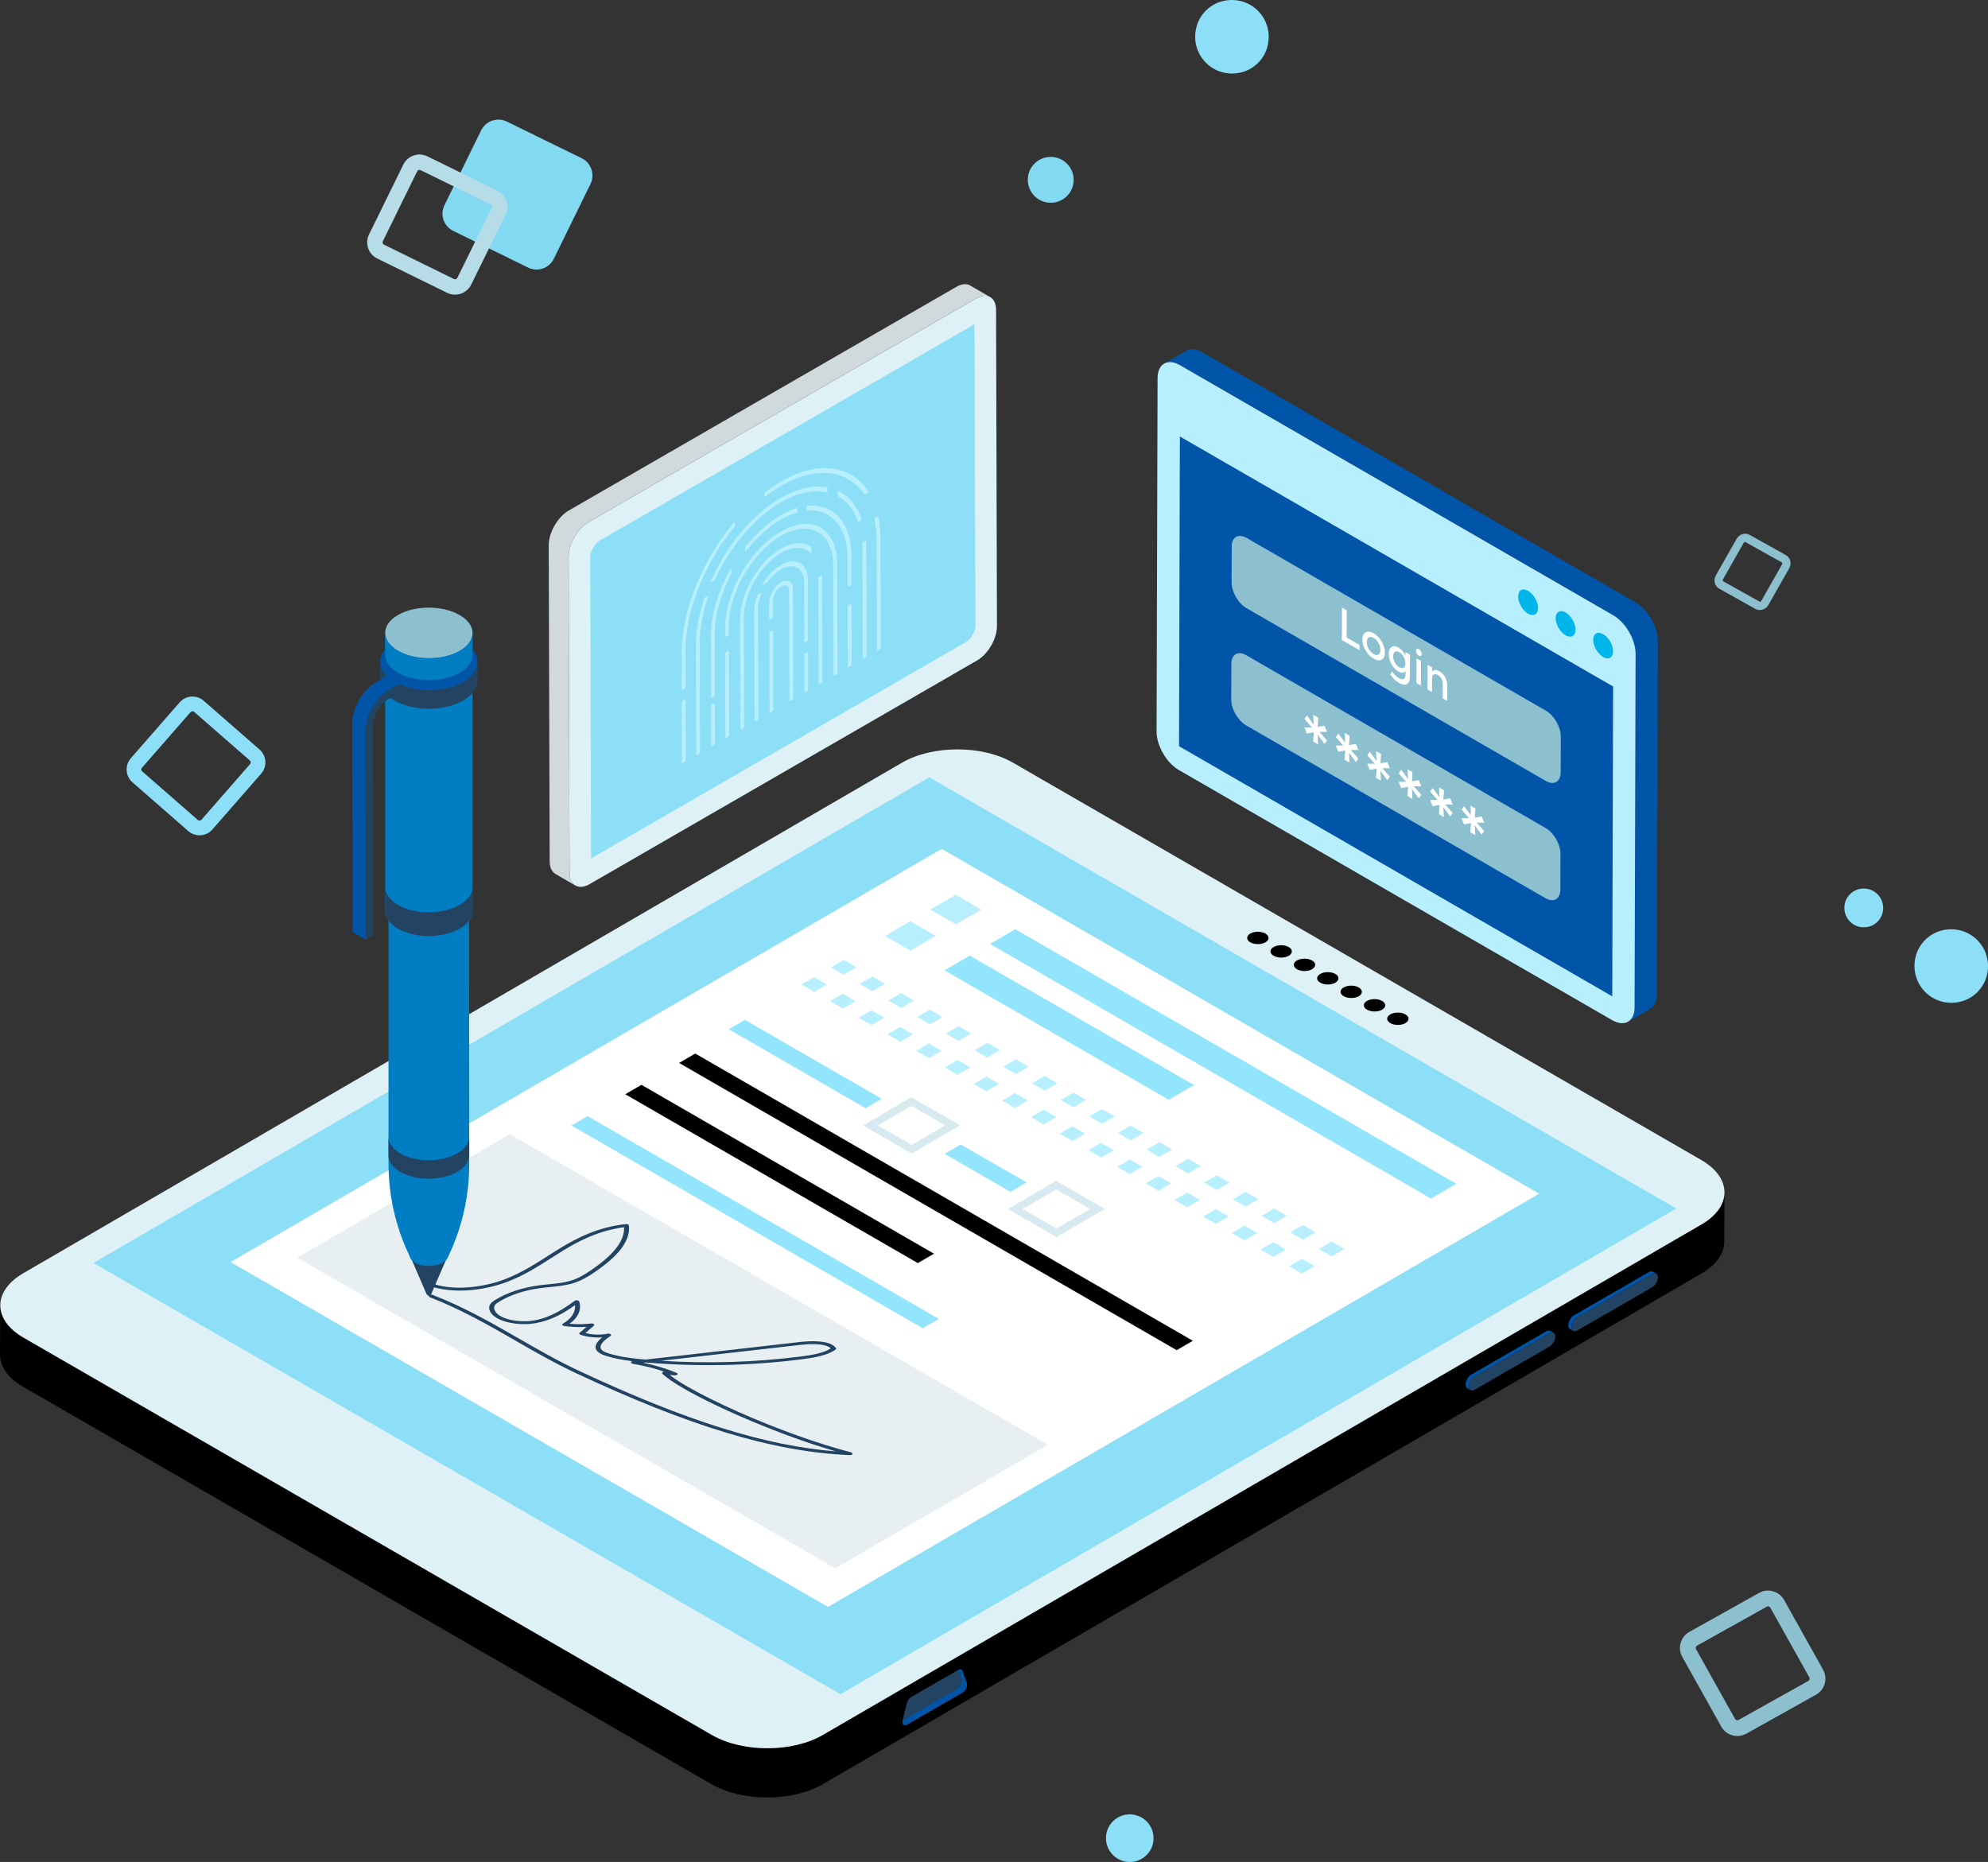 <svg id="SvgjsSvg1802" xmlns="http://www.w3.org/2000/svg" version="1.1" xmlns:xlink="http://www.w3.org/1999/xlink" xmlns:svgjs="http://svgjs.com/svgjs" viewBox="84.89 96.91 380.21 356.17"><rect x="84.89" y="96.91" width="380.21" height="356.17" fill="#333333" stroke="none"/><defs id="SvgjsDefs1803"></defs><g id="SvgjsG1804"><svg xmlns="http://www.w3.org/2000/svg" enable-background="new 0 0 325.48 293.71" viewBox="0 0 325.48 293.71" width="550" height="550"><path fill="#000000" d="M245.413,176.45l-0.022,5.565c0,1.31-0.867,2.621-2.599,3.621l-99.442,57.808 														c-3.466,1.999-9.087,1.999-12.575,0l-77.914-44.989c-1.755-1-2.622-2.333-2.622-3.644l0.022-5.587 														c0,1.333,0.889,2.644,2.622,3.666l77.914,44.967c3.488,2.021,9.109,2.021,12.575,0l99.442-57.786 														C244.547,179.072,245.413,177.76,245.413,176.45z" class="colorc0dbe2 svgShape"></path><path fill="#234363" d="M158.683,230.505c0.222-0.128,0.417-0.07,0.482,0.126l0.486,1.381 														c0.112,0.318-0.137,0.856-0.488,1.059l-6.281,3.626c-0.352,0.203-0.593-0.051-0.483-0.498l0.467-1.932 														c0.073-0.276,0.267-0.559,0.489-0.687L158.683,230.505z" class="color233163 svgShape"></path><path fill="#0055a9" d="M159.165,230.631c-0.062-0.185-0.241-0.232-0.446-0.133l0.386,1.096 														c0.112,0.32-0.137,0.856-0.488,1.058l-6.213,3.588c-0.078,0.413,0.14,0.653,0.478,0.459l6.281-3.627 														c0.352-0.203,0.6-0.741,0.488-1.058L159.165,230.631z" class="color3f528c svgShape"></path><path fill="#def1f7" d="M242.783,172.776c3.489,2.015,3.508,5.274,0.041,7.289l-99.45,57.794 														c-3.467,2.014-9.094,2.014-12.583,0l-77.902-44.977c-3.475-2.006-3.493-5.266-0.027-7.28l99.45-57.794 														c3.467-2.014,9.094-2.015,12.569-0.008L242.783,172.776z" class="colordeeff7 svgShape"></path><path fill="#000000" d="M206.654 154.766c.482.278.484.721.005.999-.465.27-1.229.27-1.711-.008-.468-.27-.47-.713-.005-.983C205.422 154.496 206.186 154.496 206.654 154.766zM204.015 153.243c.468.27.484.721.005.999-.465.27-1.243.262-1.711-.008-.468-.27-.47-.713-.005-.983C202.783 152.973 203.547 152.972 204.015 153.243zM209.306 156.297c.468.27.47.713-.009.991-.465.27-1.229.27-1.697 0-.482-.279-.484-.721-.02-.991C208.06 156.019 208.824 156.019 209.306 156.297zM193.448 147.141c.482.278.485.721.005.999-.465.27-1.229.27-1.711-.008-.468-.27-.47-.713-.005-.983C192.216 146.871 192.98 146.871 193.448 147.141zM196.086 148.665c.482.279.484.721.005.999-.465.27-1.229.27-1.711-.008-.468-.27-.47-.713-.005-.983C194.854 148.395 195.618 148.395 196.086 148.665zM198.739 150.196c.468.27.47.713-.009.991-.465.27-1.229.27-1.697 0-.482-.278-.484-.721-.02-.991C197.493 149.918 198.256 149.918 198.739 150.196z" class="colorc0dbe2 svgShape"></path><polygon fill="#8cdff7" points="239.955 178.27 145.353 233.246 60.813 184.437 155.415 129.46" class="color8ca8f7 svgShape"></polygon><g><path fill="#000000" d="M201.377,151.719c0.468,0.27,0.47,0.713-0.009,0.991c-0.465,0.27-1.229,0.27-1.697,0 													c-0.482-0.278-0.485-0.721-0.02-0.991C200.131,151.441,200.895,151.441,201.377,151.719z" class="colorc0dbe2 svgShape"></path></g><g><path fill="#234363" d="M237.217,185.682c0.363-0.209,0.657-0.041,0.659,0.375 														c0.001,0.417-0.291,0.924-0.654,1.133l-8.467,4.888c-0.36,0.208-0.657,0.042-0.659-0.375 														c-0.001-0.417,0.295-0.926,0.654-1.133L237.217,185.682z" class="color233163 svgShape"></path><path fill="#0055a9" d="M237.684 185.638c-.119-.072-.284-.062-.465.041l-8.467 4.893c-.362.207-.656.713-.656 1.131 0 .207.072.351.191.419l-.362-.212c-.119-.067-.191-.212-.191-.419-.005-.418.294-.925.651-1.131l8.467-4.893c.186-.103.351-.113.47-.041L237.684 185.638zM225.708 192.132l.362.207c-.119-.067-.284-.057-.465.046l-8.467 4.893c-.362.207-.656.713-.656 1.131 0 .207.072.351.191.419l-.362-.212c-.119-.067-.191-.212-.191-.419-.005-.419.294-.925.651-1.131l8.467-4.892C225.419 192.07 225.584 192.06 225.708 192.132z" class="color3f528c svgShape"></path><g fill="none"><path fill="#234363" d="M225.603,192.387c0.363-0.21,0.657-0.042,0.658,0.375 														c0.001,0.417-0.291,0.924-0.654,1.133l-8.467,4.889c-0.36,0.207-0.657,0.042-0.659-0.375 														c-0.001-0.417,0.295-0.926,0.654-1.133L225.603,192.387z" class="color233163 svgShape"></path></g></g><g><polygon fill="#ffffff" points="224.436 176.594 143.948 223.369 76.331 184.331 156.819 137.556" class="colorfff svgShape"></polygon><polygon fill="#b7efff" points="147.165 150.965 145.732 151.798 144.291 150.965 145.723 150.133" class="colorb7ceff svgShape"></polygon><polygon fill="#b7efff" points="163.407 160.343 161.975 161.175 160.533 160.343 161.965 159.511" class="colorb7ceff svgShape"></polygon><polygon fill="#b7efff" points="179.646 169.719 178.214 170.551 176.772 169.719 178.205 168.886" class="colorb7ceff svgShape"></polygon><polygon fill="#b7efff" points="182.895 171.594 181.463 172.427 180.021 171.594 181.453 170.762" class="colorb7ceff svgShape"></polygon><polygon fill="#b7efff" points="189.392 175.345 187.959 176.178 186.518 175.345 187.95 174.513" class="colorb7ceff svgShape"></polygon><polygon fill="#b7efff" points="192.64 177.221 191.208 178.053 189.766 177.221 191.199 176.388" class="colorb7ceff svgShape"></polygon><polygon fill="#b7efff" points="195.889 179.096 194.456 179.929 193.015 179.096 194.447 178.264" class="colorb7ceff svgShape"></polygon><polygon fill="#b7efff" points="199.137 180.972 197.705 181.804 196.263 180.972 197.695 180.139" class="colorb7ceff svgShape"></polygon><polygon fill="#b7efff" points="202.386 182.847 200.953 183.68 199.512 182.847 200.944 182.015" class="colorb7ceff svgShape"></polygon><polygon fill="#b7efff" points="143.81 152.915 142.377 153.748 140.936 152.915 142.368 152.083" class="colorb7ceff svgShape"></polygon><polygon fill="#b7efff" points="160.052 162.293 158.62 163.125 157.178 162.293 158.61 161.46" class="colorb7ceff svgShape"></polygon><polygon fill="#b7efff" points="176.291 171.669 174.859 172.501 173.417 171.669 174.849 170.836" class="colorb7ceff svgShape"></polygon><polygon fill="#b7efff" points="179.54 173.544 178.107 174.376 176.666 173.544 178.098 172.712" class="colorb7ceff svgShape"></polygon><polygon fill="#b7efff" points="189.285 179.171 187.853 180.003 186.411 179.171 187.843 178.338" class="colorb7ceff svgShape"></polygon><polygon fill="#b7efff" points="192.534 181.046 191.101 181.878 189.659 181.046 191.092 180.214" class="colorb7ceff svgShape"></polygon><polygon fill="#b7efff" points="195.782 182.922 194.35 183.754 192.908 182.922 194.34 182.089" class="colorb7ceff svgShape"></polygon><polygon fill="#b7efff" points="160.159 158.467 158.726 159.3 157.285 158.467 158.717 157.635" class="colorb7ceff svgShape"></polygon><polygon fill="#b7efff" points="156.803 160.417 155.371 161.25 153.929 160.417 155.362 159.585" class="colorb7ceff svgShape"></polygon><polygon fill="#b7efff" points="166.656 162.219 165.223 163.051 163.781 162.219 165.214 161.386" class="colorb7ceff svgShape"></polygon><polygon fill="#b7efff" points="169.904 164.094 168.472 164.926 167.03 164.094 168.462 163.262" class="colorb7ceff svgShape"></polygon><polygon fill="#b7efff" points="163.3 164.168 161.868 165.001 160.426 164.168 161.859 163.336" class="colorb7ceff svgShape"></polygon><polygon fill="#93e5fd" points="185.379 164.294 182.514 165.959 157.137 151.307 160.002 149.643" class="colorfd93bf svgShape"></polygon><polygon fill="#b7efff" points="173.153 165.969 171.72 166.802 170.278 165.969 171.711 165.137" class="colorb7ceff svgShape"></polygon><polygon fill="#b7efff" points="166.549 166.044 165.117 166.876 163.675 166.044 165.107 165.211" class="colorb7ceff svgShape"></polygon><polygon fill="#b7efff" points="176.401 167.845 174.969 168.677 173.527 167.845 174.959 167.013" class="colorb7ceff svgShape"></polygon><polygon fill="#b7efff" points="169.797 167.919 168.365 168.752 166.923 167.919 168.356 167.087" class="colorb7ceff svgShape"></polygon><polygon fill="#b7efff" points="173.046 169.795 171.613 170.627 170.172 169.795 171.604 168.962" class="colorb7ceff svgShape"></polygon><path fill="#d8eaef" d="M153.387,165.678l5.513,3.183l-5.477,3.183l-5.513-3.183L153.387,165.678z 												 M153.417,171.069l3.801-2.209l-3.826-2.209l-3.801,2.209L153.417,171.069" class="colord8e1ef svgShape"></path><polygon fill="#b7efff" points="186.143 173.47 184.711 174.302 183.269 173.47 184.702 172.637" class="colorb7ceff svgShape"></polygon><polygon fill="#b7efff" points="182.788 175.42 181.356 176.252 179.914 175.42 181.346 174.587" class="colorb7ceff svgShape"></polygon><polygon fill="#93e5fd" points="166.416 175.314 164.589 176.376 157.15 172.081 158.977 171.019" class="colorfd93bf svgShape"></polygon><polygon fill="#93e5fd" points="215.069 175.476 212.204 177.141 162.281 148.318 165.146 146.653" class="colorfd93bf svgShape"></polygon><polygon fill="#b7efff" points="186.037 177.295 184.604 178.128 183.163 177.295 184.595 176.463" class="colorb7ceff svgShape"></polygon><path fill="#d8eaef" d="M169.775,175.14l5.513,3.183l-5.477,3.183l-5.513-3.183L169.775,175.14z 													 M169.806,180.531l3.801-2.209l-3.826-2.209l-3.801,2.209L169.806,180.531" class="colord8e1ef svgShape"></path><polygon fill="#000000" points="155.946 183.385 154.115 184.448 121.006 165.333 122.836 164.269" class="colorc0dbe2 svgShape"></polygon><polygon fill="#93e5fd" points="156.497 190.764 154.67 191.826 114.913 168.873 116.741 167.811" class="colorfd93bf svgShape"></polygon><polygon fill="#93e5fd" points="150.027 165.852 148.2 166.914 132.717 157.975 134.545 156.913" class="colorfd93bf svgShape"></polygon><polygon fill="#000000" points="185.244 193.242 183.413 194.306 127.098 161.792 128.928 160.728" class="colorc0dbe2 svgShape"></polygon><g fill="none"><polygon fill="#b7efff" points="156.146 147.417 153.281 149.081 150.398 147.417 153.262 145.752" class="colorb7ceff svgShape"></polygon></g><g fill="none"><polygon fill="#b7efff" points="161.29 144.427 158.425 146.092 155.542 144.427 158.407 142.762" class="colorb7ceff svgShape"></polygon></g><g fill="none"><polygon fill="#b7efff" points="150.413 152.841 148.981 153.673 147.539 152.841 148.972 152.009" class="colorb7ceff svgShape"></polygon></g><g fill="none"><polygon fill="#b7efff" points="153.662 154.717 152.229 155.549 150.788 154.717 152.22 153.884" class="colorb7ceff svgShape"></polygon></g><g fill="none"><polygon fill="#b7efff" points="156.91 156.592 155.478 157.424 154.036 156.592 155.468 155.76" class="colorb7ceff svgShape"></polygon></g><g fill="none"><polygon fill="#b7efff" points="147.058 154.791 145.626 155.623 144.184 154.791 145.616 153.958" class="colorb7ceff svgShape"></polygon></g><g fill="none"><polygon fill="#b7efff" points="150.307 156.666 148.874 157.499 147.432 156.666 148.865 155.834" class="colorb7ceff svgShape"></polygon></g><g fill="none"><polygon fill="#b7efff" points="153.555 158.542 152.123 159.374 150.681 158.542 152.113 157.709" class="colorb7ceff svgShape"></polygon></g><g fill="none"><polygon fill="#b7efff" points="199.031 184.797 197.598 185.63 196.156 184.797 197.589 183.965" class="colorb7ceff svgShape"></polygon></g><g fill="none"><polygon fill="#e7eff2" points="168.837 205.021 144.779 218.996 83.873 183.835 107.926 169.855" class="colore7ebf2 svgShape"></polygon></g><g fill="none"><path fill="#234363" d="M146.721,206.062c-0.032,0.078-0.154,0.128-0.288,0.123 										c-4.405-0.178-9.055-1.031-14.218-2.604c-4.88-1.489-10.373-3.671-16.791-6.675c-2.445-1.147-4.713-2.452-6.908-3.716 										c-2.994-1.722-6.093-3.504-9.64-4.877c-0.138-0.073-0.153-0.161-0.079-0.225c0.086-0.074,0.259-0.095,0.387-0.045 										c3.598,1.392,6.711,3.183,9.723,4.915c2.19,1.261,4.448,2.561,6.869,3.694c12.098,5.666,21.109,8.493,29.073,9.111 										c-6.113-1.759-13.343-4.878-17.223-7.118c-1.117-0.645-1.957-1.217-2.412-1.663c-0.057-0.053-0.051-0.123,0.008-0.174 										c0.044-0.04,0.116-0.064,0.196-0.069c-1.114-0.382-2.312-0.68-3.559-0.888c-0.048-0.008-0.09-0.022-0.123-0.042 										c-0.053-0.031-0.084-0.074-0.081-0.121c0.006-0.059,0.059-0.111,0.145-0.136c-1.158-0.142-2.092-0.33-2.901-0.58 										c-0.248-0.076-0.522-0.171-0.748-0.302c-0.076-0.044-0.146-0.091-0.208-0.144c-0.521-0.439-0.361-1.014,0.453-1.67 										c-0.846,0.059-1.727-0.047-2.455-0.292c-0.097-0.048-0.123-0.074-0.135-0.102c-0.018-0.045-0.003-0.092,0.041-0.128 										l0.772-0.67c-0.843,0.057-1.711,0.024-2.532-0.095c-0.05-0.006-0.095-0.021-0.13-0.041c-0.034-0.02-0.06-0.045-0.073-0.073 										c-0.027-0.057,0.002-0.119,0.077-0.159c0.933-0.532,1.441-1.316,1.357-2.085c-1.209,0.848-2.555,1.679-4.378,2.024 										c-1.218,0.23-2.659,0.138-3.758-0.245c-0.263-0.091-0.497-0.196-0.699-0.313c-0.443-0.256-0.735-0.568-0.843-0.911 										c-0.073-0.238-0.047-0.458,0.074-0.649c0.133-0.212,0.379-0.383,0.629-0.535c1.281-0.782,2.983-1.349,4.797-1.599 										c0.399-0.055,0.81-0.097,1.207-0.136c0.82-0.081,1.663-0.166,2.398-0.378c0.92-0.264,1.654-0.725,2.269-1.138 										c2.67-1.791,3.931-3.407,3.854-4.939c-2.872,0.363-5.161,1.578-6.843,2.604c-0.481,0.294-0.972,0.606-1.402,0.884 										c-1.503,0.96-3.054,1.955-4.961,2.682c-1.321,0.504-2.789,0.834-4.24,0.953c-1.618,0.13-3.137-0.014-4.388-0.42 										c-0.15-0.078-0.173-0.158-0.112-0.223c0.039-0.036,0.098-0.064,0.17-0.078c0.071-0.011,0.146-0.005,0.212,0.015 										c2.667,0.865,6.003,0.261,8.047-0.521c1.848-0.703,3.378-1.682,4.857-2.629c0.431-0.278,0.924-0.592,1.408-0.888 										c1.81-1.104,4.295-2.413,7.468-2.736c0.08-0.009,0.161,0.003,0.221,0.031c0.074,0.041,0.105,0.078,0.108,0.118 										c0.203,1.673-1.096,3.426-3.977,5.357c-0.647,0.435-1.426,0.926-2.438,1.216c-0.804,0.235-1.692,0.321-2.55,0.408 										c-0.402,0.04-0.798,0.079-1.177,0.133c-1.707,0.237-3.311,0.77-4.52,1.508c-0.205,0.126-0.413,0.264-0.513,0.423 										c-0.086,0.136-0.097,0.299-0.042,0.482c0.098,0.317,0.367,0.556,0.674,0.733c0.197,0.114,0.409,0.202,0.602,0.269 										c0.947,0.33,2.241,0.413,3.293,0.214c1.942-0.366,3.373-1.389,4.529-2.209c0.065-0.048,0.175-0.071,0.28-0.055 										c0.052,0.007,0.097,0.022,0.133,0.042c0.038,0.022,0.065,0.051,0.076,0.082c0.318,0.875-0.094,1.832-1.086,2.526 										c0.811,0.08,1.655,0.071,2.456-0.028c0.095-0.012,0.191,0.006,0.256,0.044c0.097,0.081,0.1,0.151,0.035,0.207l-0.955,0.829 										c0.788,0.211,1.731,0.238,2.543,0.074c0.102-0.021,0.216-0.004,0.291,0.039c0.107,0.087,0.098,0.168,0.012,0.221 										c-0.74,0.482-1.502,1.157-0.927,1.641c0.042,0.036,0.091,0.069,0.145,0.1c0.177,0.102,0.405,0.181,0.614,0.246 										c1.314,0.404,2.824,0.577,4.13,0.687l17.401-1.983c1.068-0.122,2.815-0.216,3.735,0.315c0.173,0.1,0.317,0.222,0.422,0.37 										c0.039,0.054,0.021,0.116-0.041,0.162c-0.911,0.658-2.395,0.921-3.864,1.105c-5.747,0.727-11.617,0.853-17.448,0.375 										l-0.188-0.016l-0.262,0.031c1.331,0.28,2.592,0.66,3.751,1.136c0.117,0.063,0.14,0.132,0.1,0.192 										c-0.05,0.071-0.172,0.111-0.304,0.1l-0.561-0.048c0.467,0.377,1.15,0.823,2.006,1.318c1.488,0.859,3.501,1.862,5.817,2.889 										c4.364,1.938,8.995,3.596,12.703,4.552C146.718,205.948,146.747,206.006,146.721,206.062z M140.804,193.709l-15.753,1.798 										c5.276,0.337,10.579,0.176,15.778-0.479c1.302-0.164,2.616-0.39,3.433-0.917c-0.063-0.064-0.138-0.121-0.228-0.173 										C143.284,193.505,141.686,193.609,140.804,193.709" class="color233163 svgShape"></path></g></g><g><path fill="#234363" d="M100.856,183.756l-1.812,4.198c-0.046,0.106-0.15,0.175-0.266,0.175 															c-0.116,0-0.22-0.069-0.266-0.175l-1.812-4.198L100.856,183.756z" class="color233163 svgShape"></path><path fill="#007dc3" d="M95.523,119.131c1.783,1.019,4.656,1.019,6.434,0c0.908-0.518,1.354-1.205,1.354-1.893 													l0.033,56c0.003,3.582-0.791,7.119-2.324,10.356l-0.044,0.092c-0.076,0.259-0.28,0.518-0.632,0.721 													c-0.87,0.484-2.279,0.484-3.132,0c-0.373-0.225-0.577-0.501-0.632-0.781c-1.562-3.257-2.372-6.824-2.372-10.436v-55.914 													C94.208,117.943,94.653,118.614,95.523,119.131z" class="color60ad88 svgShape"></path><path fill="#007dc3" d="M103.72,113.128v31.449c-0.002,0.728-0.481,1.455-1.437,2.011 													c-1.924,1.118-5.055,1.118-6.991,0c-0.975-0.563-1.461-1.301-1.459-2.039v-31.449c-0.002,0.737,0.485,1.476,1.459,2.039 													c1.937,1.118,5.067,1.118,6.991,0C103.239,114.583,103.718,113.856,103.72,113.128z" class="color60ad88 svgShape"></path><path fill="#234363" d="M94.86,118.576c2.152,1.259,5.636,1.321,7.802,0.062 													c1.083-0.629,1.625-1.449,1.625-2.268v2.109c0,0.821-0.542,1.655-1.625,2.284c-2.166,1.243-5.65,1.243-7.802-0.001 													c-1.054-0.63-1.595-1.421-1.595-2.24v-2.185C93.265,117.157,93.806,117.962,94.86,118.576z" class="color233163 svgShape"></path><path fill="#0055a9" d="M102.66,114.113c-2.16-1.247-5.648-1.247-7.794,0c-2.145,1.247-2.134,3.268,0.025,4.515 										c2.159,1.246,5.649,1.246,7.794,0C104.831,117.381,104.82,115.359,102.66,114.113z" class="color3f528c svgShape"></path><path fill="#8cc0cf" d="M102.26,111.089c-1.937-1.118-5.067-1.118-6.991,0c-1.924,1.118-1.914,2.931,0.023,4.05 										c1.937,1.118,5.067,1.118,6.991,0C104.208,114.02,104.197,112.207,102.26,111.089z" class="color8ccfb1 svgShape"></path><path fill="#007dc3" d="M103.72,113.128v2.477c-0.002,0.728-0.481,1.455-1.437,2.011 													c-1.924,1.118-5.055,1.118-6.991,0c-0.975-0.563-1.461-1.301-1.459-2.039v-2.476c-0.002,0.737,0.485,1.476,1.459,2.039 													c1.937,1.118,5.067,1.118,6.991,0C103.239,114.583,103.718,113.856,103.72,113.128z" class="color60ad88 svgShape"></path><path fill="#234363" d="M95.264 143.891c1.93 1.129 5.055 1.13 6.999.001.972-.564 1.458-1.299 1.458-2.035v2.684c0 .736-.486 1.484-1.458 2.049-1.943 1.115-5.068 1.115-6.999-.001-.945-.565-1.431-1.274-1.431-2.01v-2.697C93.832 142.618 94.318 143.34 95.264 143.891zM95.53 172.022c1.783 1.043 4.671 1.044 6.466.001.898-.521 1.347-1.201 1.347-1.88v2.085c0 .68-.449 1.371-1.347 1.893-1.796 1.03-4.683 1.03-6.466-.001-.873-.522-1.322-1.177-1.322-1.857v-2.098C94.208 170.846 94.657 171.513 95.53 172.022z" class="color233163 svgShape"></path><g fill="none"><path fill="#0055a9" d="M96.008,118.535l-1.743,1.046c-1.467,0.851-2.659,2.914-2.659,4.615l0.064,23.657 													l-1.51-0.872l-0.064-23.657c0-1.68,1.191-3.743,2.68-4.615l1.743-1.046L96.008,118.535z" class="color3f528c svgShape"></path><path fill="#234363" d="M95.04,119.144l0.003,0.967l-0.77,0.444c-1.005,0.58-1.83,2.01-1.827,3.164l0.057,23.638 													l-0.842,0.486l-0.057-23.638c-0.005-1.701,1.186-3.764,2.666-4.618L95.04,119.144z" class="color233163 svgShape"></path></g></g><g><path fill="#0055a9" d="M237.876,114.029l-0.119,40.013c0,0.797-0.286,1.356-0.738,1.618l-2.511,1.464 													c0.452-0.261,0.726-0.821,0.738-1.618l0.107-40.013c0-1.607-1.13-3.57-2.523-4.38L183.796,82.8 													c-0.714-0.404-1.345-0.44-1.809-0.166l2.523-1.464c0.452-0.274,1.095-0.238,1.797,0.178l49.034,28.301 													C236.733,110.459,237.876,112.422,237.876,114.029z" class="color3f528c svgShape"></path><path fill="#b7efff" d="M232.824,111.115c1.398,0.807,2.534,2.766,2.53,4.381l-0.114,40.007 													c-0.004,1.606-1.148,2.249-2.546,1.442l-49.034-28.31c-1.398-0.807-2.527-2.762-2.522-4.368l0.113-40.007 													c0.005-1.615,1.141-2.262,2.539-1.455L232.824,111.115z" class="colorb7ceff svgShape"></path><polygon fill="#0055a9" points="232.807 119.177 232.712 154.25 183.679 125.937 183.774 90.875" class="color3f528c svgShape"></polygon><g fill="none"><path fill="#00b5ea" d="M231.687,113.256c0.621,0.358,1.123,1.228,1.121,1.941 										c-0.002,0.714-0.507,1.001-1.128,0.643c-0.621-0.359-1.123-1.228-1.121-1.941S231.066,112.898,231.687,113.256z" class="color8294ed svgShape"></path><path fill="#8cc0cf" d="M225.168 135.199c.935.54 1.684 1.838 1.681 2.912l-.012 4.06c-.003 1.074-.758 1.504-1.692.964l-33.875-19.558c-.927-.535-1.684-1.839-1.681-2.912l.012-4.06c.003-1.074.765-1.5 1.692-.965L225.168 135.199zM225.206 121.919c.935.54 1.684 1.847 1.681 2.912l-.012 4.06c-.003 1.074-.758 1.513-1.692.973l-33.875-19.558c-.927-.535-1.684-1.847-1.681-2.921l.012-4.06c.003-1.065.765-1.5 1.692-.965L225.206 121.919z" class="color8ccfb1 svgShape"></path><path fill="#00b5ea" d="M223.187 108.349c.621.358 1.123 1.228 1.121 1.941-.002.714-.507 1.001-1.128.643s-1.123-1.228-1.121-1.941C222.061 108.278 222.566 107.99 223.187 108.349zM227.433 110.8c.621.358 1.123 1.228 1.121 1.941-.002.713-.507 1.001-1.128.643-.621-.358-1.123-1.228-1.121-1.941S226.812 110.441 227.433 110.8z" class="color8294ed svgShape"></path></g><g fill="none"><polygon fill="#ffffff" points="206.545 126.823 206.481 127.862 207.258 127.724 207.537 128.428 206.693 128.421 207.535 129.388 207.252 129.785 206.471 128.722 206.536 129.844 205.974 129.519 206.046 128.467 205.261 128.627 204.982 127.914 205.826 127.921 204.984 126.954 205.267 126.557 206.04 127.607 205.983 126.498" class="colorfff svgShape"></polygon><polygon fill="#ffffff" points="202.989 124.77 202.925 125.809 203.702 125.671 203.981 126.375 203.129 126.364 203.979 127.335 203.696 127.732 202.915 126.669 202.98 127.791 202.418 127.466 202.489 126.414 201.705 126.574 201.425 125.861 202.263 125.864 201.428 124.901 201.711 124.504 202.484 125.554 202.427 124.445" class="colorfff svgShape"></polygon><polygon fill="#ffffff" points="210.101 128.876 210.045 129.919 210.822 129.782 211.094 130.481 210.249 130.475 211.091 131.441 210.816 131.842 210.035 130.779 210.093 131.897 209.538 131.577 209.602 130.52 208.817 130.68 208.538 129.967 209.383 129.974 208.54 129.007 208.823 128.611 209.597 129.661 209.546 128.556" class="colorfff svgShape"></polygon><polygon fill="#ffffff" points="202.656 110.55 202.647 113.632 204.106 114.474 204.105 115.068 202.106 113.914 202.117 110.238" class="colorfff svgShape"></polygon><polygon fill="#ffffff" points="210.548 118.788 210.556 115.994 211.065 116.288 211.057 119.082" class="colorfff svgShape"></polygon><path fill="#ffffff" d="M210.816 115.698c-.084-.048-.16-.136-.228-.245-.061-.114-.091-.218-.09-.315 0-.105.031-.175.092-.209.069-.039.145-.03.228.018.091.053.167.132.228.245.068.109.098.214.098.319 0 .096-.031.166-.1.205C210.983 115.751 210.907 115.75 210.816 115.698zM206.619 114.097c.242.42.363.822.362 1.232-.001.401-.124.672-.368.811-.244.131-.548.094-.913-.116-.365-.211-.668-.525-.911-.937-.242-.42-.363-.831-.362-1.232.001-.411.124-.672.368-.811.244-.139.548-.103.913.107C206.073 113.362 206.377 113.677 206.619 114.097zM206.25 115.563c.145-.082.221-.265.222-.527.001-.271-.075-.533-.218-.791-.144-.249-.326-.442-.546-.569-.22-.127-.411-.149-.555-.067-.145.091-.214.27-.215.541-.001.262.067.528.211.778.144.258.334.446.554.574C205.922 115.628 206.105 115.654 206.25 115.563M209.302 115.271l.517.298-.007 2.436c-.001.489-.124.794-.353.907-.236.109-.533.06-.905-.155-.365-.211-.691-.53-.987-.963l.244-.305c.235.345.478.59.713.726.243.14.441.176.578.115.145-.065.214-.252.215-.567l.001-.358c-.077.122-.183.192-.328.204-.137.026-.297-.023-.479-.128-.319-.184-.585-.469-.789-.84-.212-.385-.31-.765-.309-1.149s.101-.65.314-.789c.206-.135.472-.112.791.072.319.184.585.487.781.906L209.302 115.271zM209.107 117.047c.13-.083.191-.248.192-.493.001-.236-.06-.472-.196-.717-.129-.249-.296-.424-.501-.542-.213-.123-.373-.128-.502-.037-.122.105-.183.27-.184.497-.001.236.06.463.181.699.129.241.288.42.501.543C208.802 117.116 208.977 117.138 209.107 117.047" class="colorfff svgShape"></path><g fill="none"><path fill="#ffffff" d="M213.132,117.438c0.274,0.158,0.494,0.381,0.66,0.67c0.167,0.288,0.249,0.616,0.248,0.983 									l-0.005,1.712l-0.509-0.294l0.004-1.537c0.001-0.515-0.18-0.874-0.553-1.089c-0.182-0.105-0.335-0.132-0.464-0.067 									c-0.13,0.056-0.199,0.217-0.199,0.471l-0.004,1.519l-0.509-0.294l0.008-2.794l0.509,0.294l-0.001,0.506 									c0.084-0.127,0.198-0.192,0.343-0.204C212.805,117.293,212.965,117.341,213.132,117.438z" class="colorfff svgShape"></path></g><g fill="none"><polygon fill="#ffffff" points="199.425 122.712 199.369 123.756 200.146 123.618 200.425 124.322 199.573 124.311 200.422 125.282 200.14 125.679 199.359 124.616 199.417 125.733 198.862 125.413 198.926 124.357 198.141 124.516 197.869 123.808 198.707 123.811 197.872 122.848 198.147 122.447 198.92 123.497 198.87 122.392" class="colorfff svgShape"></polygon></g><g fill="none"><polygon fill="#ffffff" points="213.665 130.934 213.601 131.973 214.378 131.835 214.657 132.539 213.805 132.528 214.655 133.499 214.372 133.896 213.591 132.833 213.656 133.954 213.094 133.63 213.165 132.578 212.381 132.738 212.101 132.025 212.939 132.028 212.104 131.065 212.387 130.668 213.16 131.718 213.103 130.609" class="colorfff svgShape"></polygon></g><g fill="none"><polygon fill="#ffffff" points="217.221 132.987 217.157 134.026 217.934 133.888 218.213 134.592 217.369 134.585 218.211 135.552 217.928 135.949 217.147 134.886 217.212 136.008 216.65 135.683 216.722 134.631 215.937 134.791 215.658 134.078 216.502 134.085 215.66 133.118 215.943 132.721 216.716 133.771 216.659 132.662" class="colorfff svgShape"></polygon></g></g></g><g><path fill="#d0dadd" d="M112.341,103.173l0.106,35.776c0,0.713,0.255,1.213,0.66,1.447l2.245,1.309 											c-0.404-0.234-0.649-0.734-0.66-1.447l-0.096-35.776c0-1.437,1.011-3.192,2.256-3.916l43.842-25.316 											c0.639-0.362,1.202-0.393,1.618-0.149l-2.256-1.309c-0.404-0.245-0.979-0.213-1.607,0.16l-43.842,25.305 											C113.363,99.981,112.341,101.737,112.341,103.173z" class="colord0d5dd svgShape"></path><path fill="#def1f7" d="M116.858,100.567c-1.25,0.722-2.266,2.473-2.262,3.918l0.102,35.772 											c0.004,1.436,1.026,2.011,2.277,1.289l43.843-25.313c1.25-0.722,2.259-2.469,2.255-3.906l-0.101-35.772 											c-0.004-1.444-1.02-2.023-2.27-1.301L116.858,100.567z" class="colordeeff7 svgShape"></path><path fill="#8cdff7" d="M117.036,104.478c0-0.569,0.544-1.51,1.044-1.799l42.452-24.51l0.103,34.166 											c0,0.565-0.54,1.5-1.036,1.785l-42.464,24.518L117.036,104.478z" class="color8ca8f7 svgShape"></path></g><g><path fill="#b7efff" d="M130.459 108.84c-.641 1.813-1.036 3.661-1.031 5.392l.035 12.48-.43.248-.035-12.48c-.005-1.724.365-3.55.976-5.36L130.459 108.84zM148.252 102.649c.013.226.026.459.027.699l.035 12.48-.43.248-.035-12.48c-.001-.24-.02-.463-.033-.696L148.252 102.649z" class="colorb7ceff svgShape"></path><polygon fill="#b7efff" points="146.598 109.787 146.618 116.808 146.194 117.052 146.174 110.032" class="colorb7ceff svgShape"></polygon><polygon fill="#b7efff" points="141.696 115.245 141.707 119.643 141.283 119.888 141.272 115.49" class="colorb7ceff svgShape"></polygon><polygon fill="#b7efff" points="143.283 106.53 143.317 118.713 142.887 118.962 142.853 106.778" class="colorb7ceff svgShape"></polygon><polygon fill="#b7efff" points="137.735 112.768 137.761 121.921 137.331 122.17 137.305 113.016" class="colorb7ceff svgShape"></polygon><path fill="#b7efff" d="M145.066 97.011c1.239.586 2.184 1.717 2.706 3.305l-.406.234c-.466-1.351-1.263-2.334-2.299-2.904L145.066 97.011zM138.631 107.377c.744-.429 1.348-.085 1.35.762l.035 12.48-.43.248-.035-12.48c-.002-.579-.415-.815-.919-.524-.498.287-.908.998-.907 1.578l.005 1.921-.43.248-.005-1.921C137.293 108.842 137.893 107.802 138.631 107.377z" class="colorb7ceff svgShape"></path><polygon fill="#b7efff" points="132.736 115.109 132.764 124.806 132.334 125.055 132.306 115.357" class="colorb7ceff svgShape"></polygon><path fill="#b7efff" d="M136.461 108.523c-.275.633-.434 1.29-.432 1.898l.035 12.48-.424.245-.035-12.48c-.002-.594.126-1.233.352-1.852L136.461 108.523zM138.625 105.427c1.678-.969 3.041-.185 3.046 1.736l.019 6.815-.424.245-.019-6.816c-.005-1.653-1.182-2.317-2.621-1.486-.559.323-1.081.829-1.504 1.42l-.658.38C137.016 106.759 137.783 105.913 138.625 105.427zM141.525 98.738c2.948-.358 5.047 1.734 5.058 5.59l.009 3.326-.424.245-.009-3.326c-.01-3.574-1.924-5.553-4.632-5.298L141.525 98.738z" class="colorb7ceff svgShape"></path><path fill="#b7efff" d="M138.62,103.577c1.377-0.795,2.608-0.798,3.459-0.193l0.002,0.777 										c-0.766-0.817-2.028-0.916-3.46-0.089c-2.323,1.341-4.204,4.606-4.197,7.276l0.035,12.48l-0.43,0.248l-0.035-12.48 										C133.986,108.65,136.063,105.053,138.62,103.577z" class="colorb7ceff svgShape"></path><path fill="#b7efff" d="M138.615 101.634c3.497-2.019 6.352-.399 6.364 3.62l.035 12.48-.43.248-.035-12.48c-.011-3.743-2.668-5.258-5.932-3.373-3.258 1.881-5.898 6.454-5.887 10.198l.003 1.024-.43.248-.003-1.024C132.287 108.556 135.123 103.65 138.615 101.634zM138.609 99.784c.664-.383 1.303-.66 1.912-.835l.001.508c-.609.167-1.249.438-1.912.821-1.481.855-2.863 2.162-4.028 3.698l-.002-.565C135.765 101.914 137.134 100.636 138.609 99.784z" class="colorb7ceff svgShape"></path><path fill="#b7efff" d="M133.018 105.701l.002.728c-1.176 2.207-1.908 4.631-1.902 6.828l.02 7.02-.424.245-.02-7.02C130.687 110.979 131.578 108.187 133.018 105.701zM138.599 95.991c4.321-2.495 8.078-1.848 9.977 1.173l-.485.28c-1.861-2.76-5.415-3.312-9.49-.959-.639.369-1.266.809-1.874 1.28l-.001-.494C137.333 96.8 137.959 96.36 138.599 95.991z" class="colorb7ceff svgShape"></path><path fill="#b7efff" d="M138.604,97.842c1.955-1.129,3.77-1.504,5.279-1.215l0.002,0.572 										c-1.497-0.338-3.318,0.006-5.279,1.138c-3.092,1.785-5.809,5.13-7.474,8.786l-0.535,0.309 										C132.316,103.446,135.26,99.772,138.604,97.842z" class="colorb7ceff svgShape"></path><path fill="#b7efff" d="M133.391,100.505l0.001,0.558c-3.325,4.042-5.588,9.416-5.575,14.099l0.012,4.188 										l-0.43,0.248l-0.012-4.188C127.373,110.452,129.82,104.739,133.391,100.505z" class="colorb7ceff svgShape"></path><g fill="none"><polygon fill="#b7efff" points="127.833 120.579 127.853 127.642 127.423 127.89 127.403 120.827" class="colorb7ceff svgShape"></polygon></g><g fill="none"><path fill="#b7efff" d="M149.63,99.88c0.162,0.776,0.257,1.62,0.26,2.538l0.035,12.48l-0.43,0.248l-0.035-12.48 									c-0.003-0.918-0.104-1.758-0.272-2.531L149.63,99.88z" class="colorb7ceff svgShape"></path></g><g fill="none"><polygon fill="#b7efff" points="131.14 121.06 131.154 125.736 130.729 125.981 130.716 121.305" class="colorb7ceff svgShape"></polygon></g></g><path fill="#83d9f2" d="M101.53,67.601l8.476,4.153c1.074,0.537,2.373,0.085,2.91-0.988l4.153-8.476 		c0.523-1.074,0.085-2.373-0.989-2.91l-8.476-4.153c-1.074-0.523-2.373-0.085-2.91,0.988l-4.153,8.476 		C100.004,65.765,100.456,67.064,101.53,67.601z" class="colorf283b5 svgShape"></path><path fill="#b5dce7" d="M92.002,68.006l3.886-7.914c0.494-1.006,1.715-1.423,2.721-0.929l7.914,3.886 		c1.006,0.494,1.423,1.715,0.929,2.721l-3.886,7.914c-0.494,1.006-1.715,1.423-2.721,0.929l-7.914-3.886 		C91.925,70.233,91.508,69.012,92.002,68.006z M97.841,60.727c-0.144-0.071-0.318-0.011-0.389,0.133l-3.886,7.914 		c-0.071,0.144-0.011,0.318,0.133,0.389l7.914,3.886c0.144,0.071,0.318,0.011,0.389-0.133l3.886-7.914 		c0.07-0.144,0.011-0.318-0.133-0.389L97.841,60.727z" class="colore7b8b5 svgShape"></path><path fill="#8cc0cf" d="M245.048 236.918l-4.41-7.887c-.561-1.003-.201-2.275.802-2.836l7.886-4.41c1.003-.561 2.275-.201 2.836.802l4.41 7.887c.561 1.003.201 2.275-.802 2.836l-7.887 4.41C246.881 238.281 245.609 237.921 245.048 236.918zM242.312 227.754c-.143.08-.195.262-.115.405l4.41 7.887c.08.143.262.195.405.115l7.887-4.41c.143-.08.195-.262.115-.405l-4.41-7.887c-.08-.143-.262-.195-.405-.115L242.312 227.754zM244.821 108.104l4.075 2.282c.518.29 1.184.095 1.485-.435l2.364-4.166c.3-.53.124-1.197-.395-1.487l-4.075-2.282c-.518-.29-1.184-.095-1.485.435l-2.363 4.166C244.126 107.146 244.303 107.813 244.821 108.104zM245.232 107.067l2.363-4.166c.043-.076.138-.104.212-.062l4.075 2.282c.074.041.099.137.056.212l-2.363 4.166c-.043.076-.138.104-.212.062l-4.075-2.282C245.215 107.239 245.189 107.143 245.232 107.067z" class="color8ccfb1 svgShape"></path><path fill="#8cdff7" d="M65.045 127.296l5.519-6.318c.702-.804 1.927-.886 2.73-.184l6.318 5.519c.803.702.886 1.926.184 2.73l-5.519 6.318c-.702.803-1.927.886-2.73.184l-6.318-5.519C64.426 129.324 64.343 128.1 65.045 127.296zM72.203 122.043c-.115-.1-.29-.088-.39.026l-5.519 6.318c-.1.115-.089.29.026.39l6.318 5.519c.115.1.29.088.39-.026l5.519-6.318c.1-.115.089-.29-.026-.39L72.203 122.043zM267.068 149.686c-.84 3.173 1.974 5.987 5.147 5.147 1.387-.367 2.508-1.488 2.875-2.875.84-3.173-1.974-5.987-5.147-5.147C268.556 147.178 267.435 148.299 267.068 149.686zM185.656 44.492c-.84 3.173 1.974 5.987 5.147 5.147 1.387-.367 2.508-1.488 2.875-2.875.84-3.173-1.974-5.987-5.147-5.147C187.144 41.984 186.023 43.105 185.656 44.492zM175.458 249.021c-.36 1.898 1.274 3.532 3.172 3.172 1.055-.2 1.917-1.063 2.117-2.117.36-1.898-1.274-3.532-3.172-3.172C176.521 247.104 175.658 247.967 175.458 249.021z" class="color8ca8f7 svgShape"></path><path fill="#83d9f2" d="M166.611,61.314c-0.347,1.828,1.227,3.402,3.055,3.055c1.016-0.192,1.847-1.023,2.039-2.039 		c0.347-1.829-1.227-3.402-3.055-3.055C167.635,59.468,166.804,60.299,166.611,61.314z" class="colorf283b5 svgShape"></path><path fill="#8cdff7" d="M259.046,143.696c-0.394,1.636,1.042,3.072,2.678,2.678c0.769-0.185,1.399-0.816,1.585-1.585 		c0.394-1.636-1.042-3.072-2.678-2.678C259.862,142.296,259.231,142.927,259.046,143.696z" class="color8ca8f7 svgShape"></path></svg></g></svg>